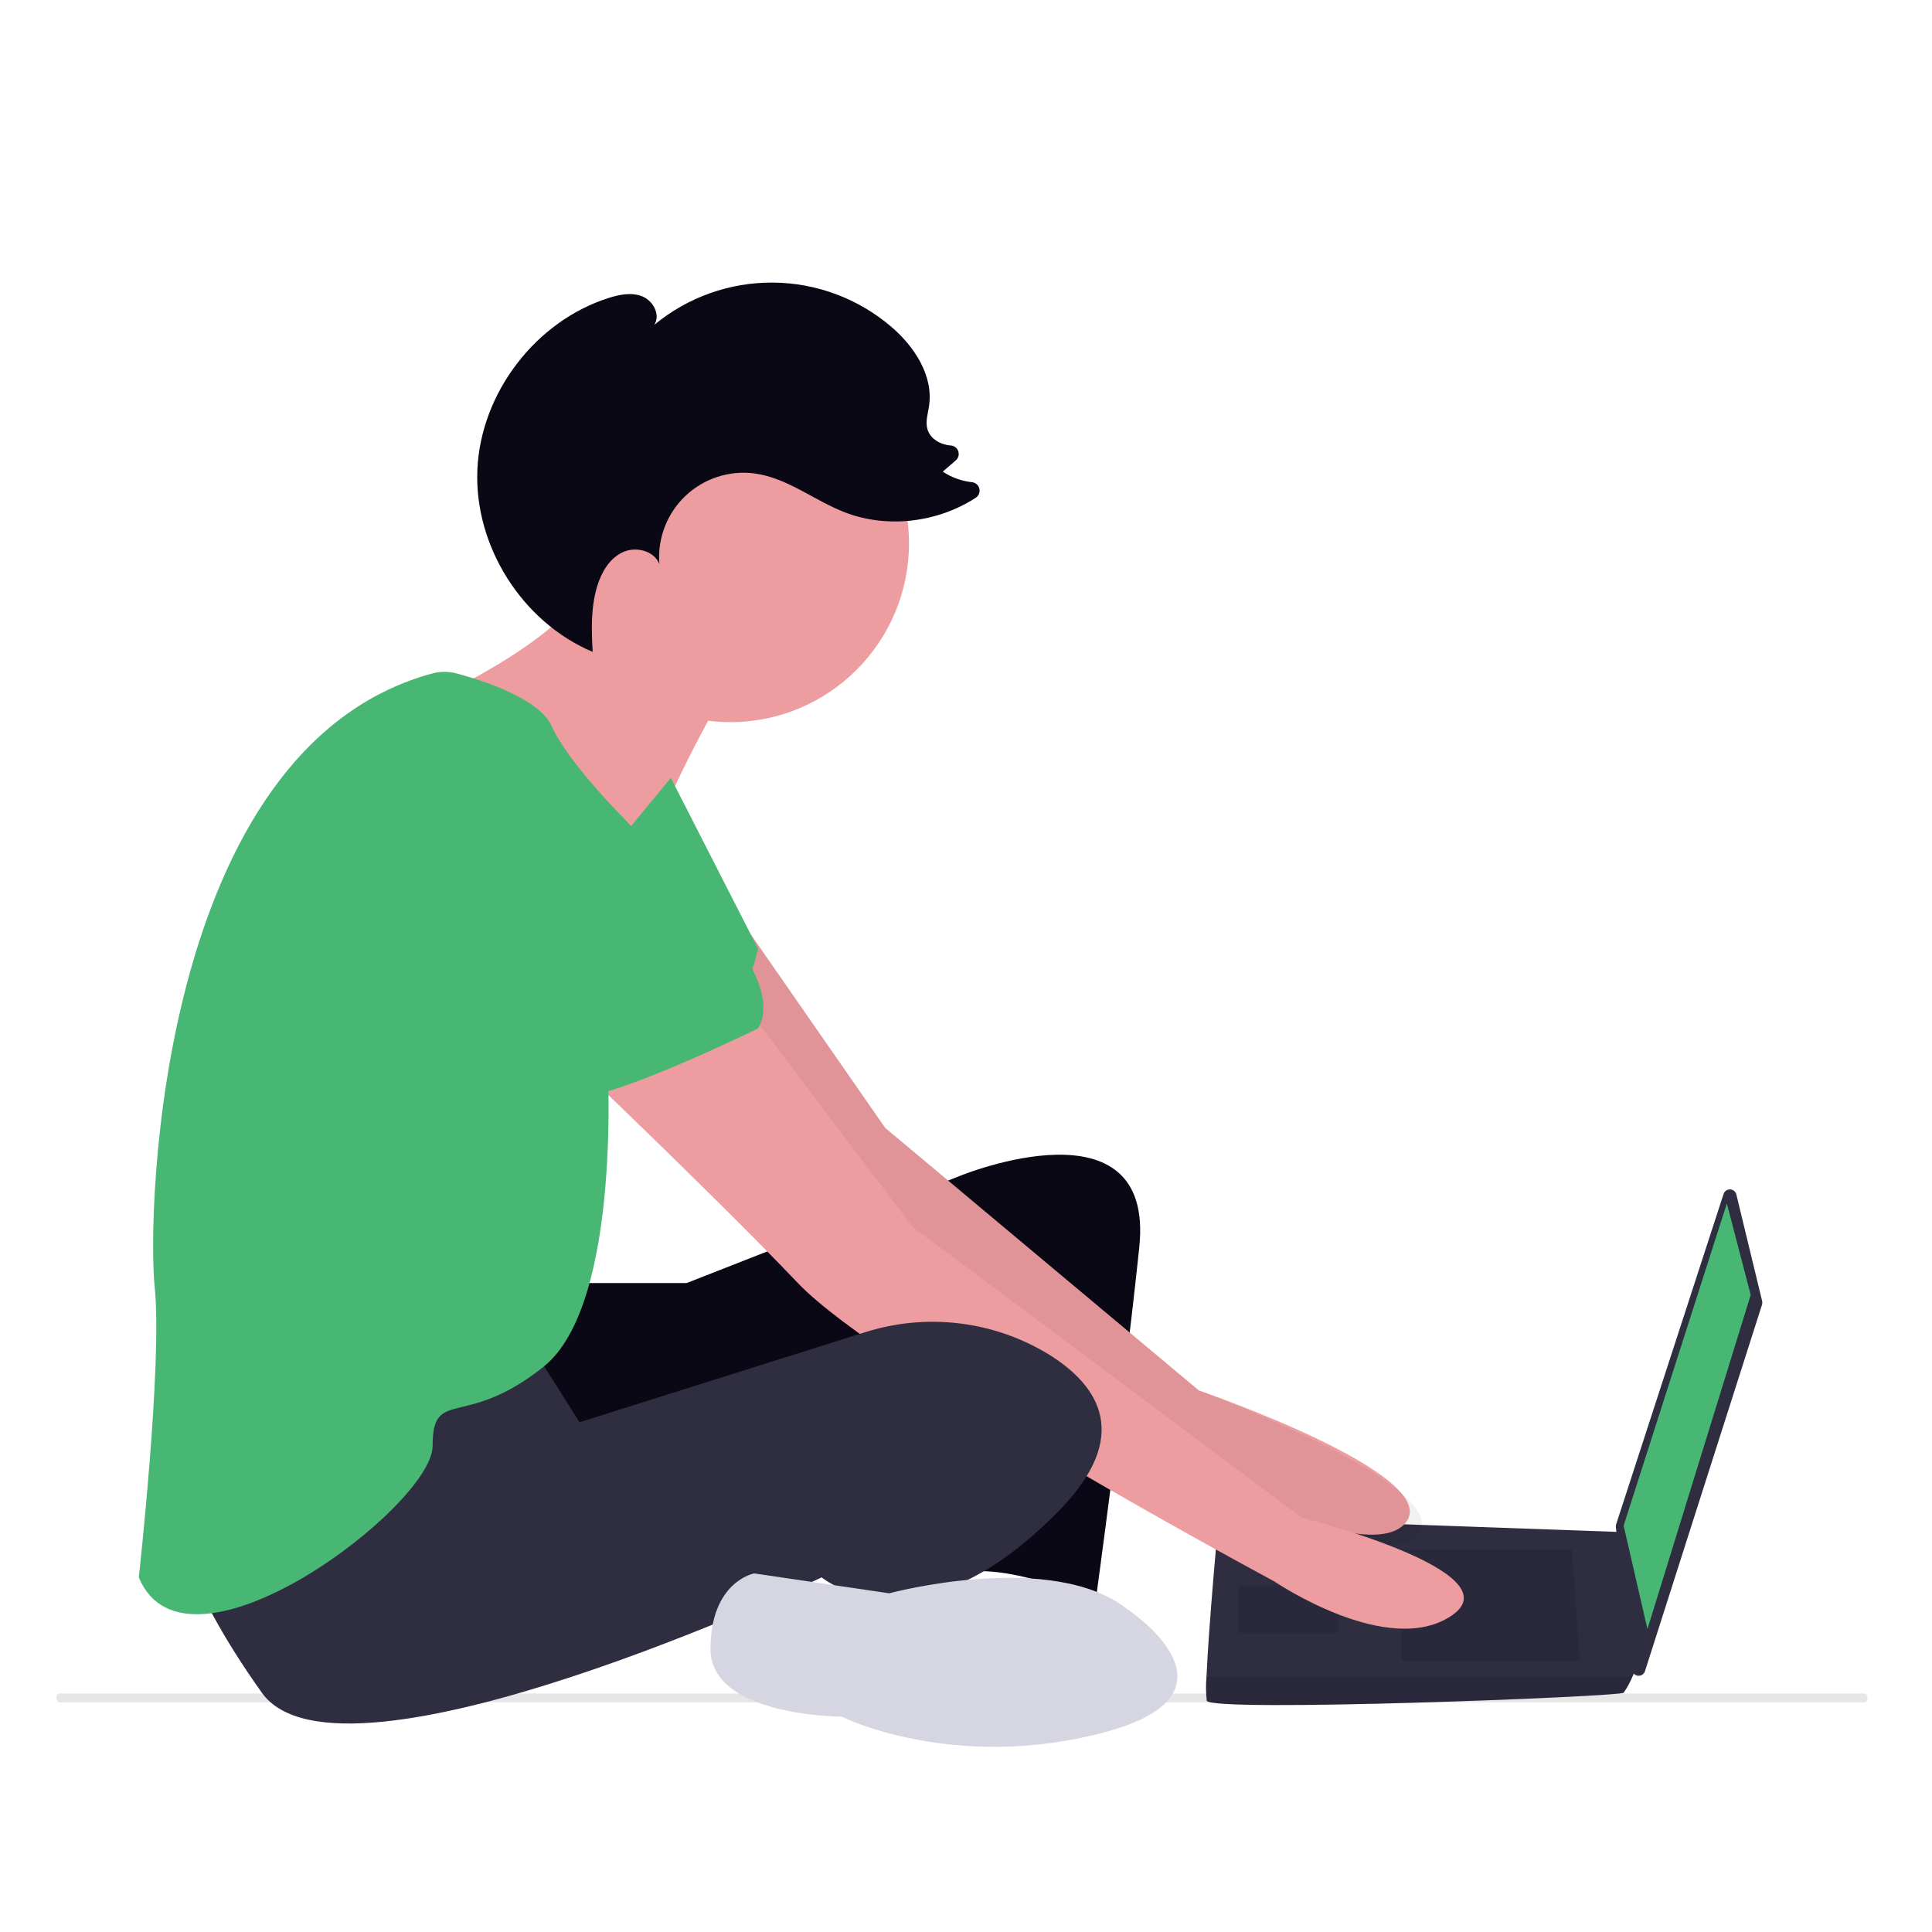 <svg width="240" height="240" viewBox="0 0 240 240" fill="none" xmlns="http://www.w3.org/2000/svg">
<g clip-path="url(#clip0_27_2579)">
<path d="M7 210.927C7 211.23 7.165 211.477 7.371 211.478H231.627C231.833 211.478 232 211.231 232 210.927C232 210.623 231.833 210.377 231.627 210.377H7.373C7.168 210.377 7.001 210.621 7 210.924V210.927Z" fill="#E6E6E6"/>
<path d="M215.695 148.38L218.9 161.627C218.936 161.775 218.93 161.929 218.884 162.074L204.346 207.596C204.288 207.776 204.171 207.931 204.013 208.035C203.855 208.138 203.666 208.185 203.479 208.166C203.291 208.148 203.115 208.065 202.98 207.933C202.846 207.8 202.761 207.625 202.739 207.437L200.728 189.704C200.715 189.587 200.727 189.467 200.763 189.355L214.107 148.32C214.163 148.149 214.273 148 214.42 147.897C214.568 147.795 214.745 147.743 214.924 147.75C215.104 147.757 215.276 147.822 215.415 147.936C215.554 148.05 215.653 148.206 215.695 148.381L215.695 148.38Z" fill="#2F2E41"/>
<path d="M214.516 149.498L217.476 160.863L204.652 202.371L201.693 189.524L214.516 149.498Z" fill="#48B774"/>
<path d="M149.909 211.267C150.403 212.75 201.2 210.773 201.694 210.279C202.123 209.66 202.487 208.998 202.778 208.303C203.242 207.314 203.666 206.326 203.666 206.326L201.694 190.326L151.389 188.537C151.389 188.537 150.131 202.096 149.875 208.303C149.787 209.29 149.799 210.283 149.909 211.267Z" fill="#2F2E41"/>
<path opacity="0.1" d="M195.282 192.489L196.268 206.325H174.075V192.489H195.282Z" fill="black"/>
<path opacity="0.1" d="M166.677 196.936L166.81 196.91L166.185 202.865H153.855V196.936H166.677Z" fill="black"/>
<path opacity="0.1" d="M149.909 211.267C150.403 212.75 201.2 210.773 201.694 210.279C202.123 209.66 202.487 208.998 202.778 208.303H149.875C149.787 209.29 149.799 210.283 149.909 211.267Z" fill="black"/>
<path d="M71.493 159.383H85.302L119.332 146.041C119.332 146.041 143.498 136.158 141.525 154.936C139.552 173.713 136.1 198.915 136.1 198.915C136.1 198.915 125.25 193.973 119.332 195.456C113.414 196.938 117.358 165.312 117.358 165.312C117.358 165.312 69.026 188.536 64.588 185.572C60.149 182.607 59.163 161.853 59.163 161.853L71.493 159.383Z" fill="#090814"/>
<path d="M93.249 116.053L109.961 140.11L148.923 172.724C148.923 172.724 179.532 183.248 174.599 189.178C169.666 195.107 144.976 181.124 144.976 181.124C144.976 181.124 100.098 148.511 98.62 146.04C97.141 143.569 80.865 120.345 80.865 120.345L93.249 116.053Z" fill="#ED9DA0"/>
<path opacity="0.058" d="M93.249 116.053L109.961 140.11L148.923 172.724C148.923 172.724 181.03 184.726 176.099 190.655C171.167 196.585 144.977 181.124 144.977 181.124C144.977 181.124 100.098 148.511 98.62 146.04C97.141 143.569 80.865 120.345 80.865 120.345L93.249 116.053Z" fill="black"/>
<path d="M89.248 87.237C89.248 87.237 81.85 100.085 80.371 107.003C78.891 113.921 58.178 93.167 58.178 93.167L55.465 86.002C55.465 86.002 74.946 76.86 73.467 69.448C71.987 62.035 89.248 87.237 89.248 87.237Z" fill="#ED9DA0"/>
<path d="M90.727 89.708C102.984 89.708 112.92 79.752 112.92 67.471C112.92 55.191 102.984 45.235 90.727 45.235C78.47 45.235 68.534 55.191 68.534 67.471C68.534 79.752 78.47 89.708 90.727 89.708Z" fill="#ED9DA0"/>
<path d="M93.193 125.78L113.414 152.464L161.745 188.537C161.745 188.537 188.265 195.226 180.374 200.662C172.483 206.097 158.293 196.443 158.293 196.443C158.293 196.443 109.469 170.253 99.111 159.382C88.754 148.511 69.52 130.228 69.52 130.228L93.193 125.78Z" fill="#ED9DA0"/>
<path d="M66.068 167.288L71.986 176.677L107.307 165.544C111.133 164.305 115.182 163.913 119.174 164.396C123.166 164.878 127.006 166.224 130.429 168.339C136.594 172.23 140.539 178.407 131.662 187.549C113.907 205.832 102.071 195.949 102.071 195.949C102.071 195.949 42.396 224.115 32.532 210.279C22.668 196.443 22.175 189.525 22.175 189.525C22.175 189.525 60.15 165.806 66.068 167.288Z" fill="#2F2E41"/>
<path d="M140.046 199.902C140.046 199.902 155.828 210.279 137.087 215.221C118.346 220.162 104.537 213.244 104.537 213.244C104.537 213.244 88.262 213.244 88.262 204.844C88.262 196.443 93.687 195.455 93.687 195.455L110.455 197.926C110.455 197.926 130.675 192.49 140.046 199.902Z" fill="#D6D6E3"/>
<path d="M83.33 96.626L94.18 117.874C94.18 117.874 91.714 128.251 87.769 129.239C83.823 130.227 67.055 116.391 67.055 116.391L83.33 96.626Z" fill="#48B774"/>
<path d="M53.703 83.658C54.701 83.391 55.753 83.394 56.75 83.666C59.915 84.517 67.013 86.772 68.534 90.202C70.507 94.649 77.411 101.567 77.411 101.567C77.411 101.567 86.782 110.956 84.809 117.38C82.836 123.804 75.439 131.217 75.439 131.217C75.439 131.217 77.412 161.854 67.548 169.761C57.684 177.667 53.739 172.231 53.739 179.644C53.739 187.056 23.16 210.279 17.243 195.949C17.243 195.949 20.202 169.266 19.216 159.877C18.244 150.623 19.667 92.89 53.703 83.658Z" fill="#48B774"/>
<path d="M69.52 96.131C69.52 96.131 99.605 118.367 94.18 127.757C94.18 127.757 75.932 136.651 71.987 136.157C68.041 135.663 52.752 118.368 48.807 116.885C44.862 115.402 42.889 88.719 69.52 96.131Z" fill="#48B774"/>
<path d="M75.61 37.014C76.984 36.578 78.51 36.277 79.838 36.838C81.167 37.398 82.064 39.141 81.281 40.352C85.43 36.919 90.654 35.061 96.035 35.103C101.417 35.145 106.611 37.084 110.707 40.581C113.597 43.05 115.97 46.674 115.409 50.437C115.266 51.403 114.934 52.395 115.212 53.331C115.562 54.512 116.821 55.233 118.046 55.336L118.082 55.339C118.293 55.347 118.496 55.418 118.666 55.542C118.836 55.667 118.965 55.841 119.035 56.04C119.106 56.239 119.115 56.454 119.062 56.658C119.009 56.863 118.896 57.046 118.737 57.186L117.114 58.589C118.205 59.314 119.454 59.764 120.755 59.901C120.971 59.925 121.174 60.015 121.337 60.16C121.499 60.304 121.613 60.495 121.663 60.706C121.713 60.918 121.697 61.14 121.616 61.342C121.535 61.544 121.393 61.715 121.211 61.834C116.449 64.924 110.176 65.691 104.871 63.613C101.1 62.136 97.782 59.363 93.77 58.819C92.219 58.608 90.639 58.749 89.148 59.23C87.657 59.711 86.293 60.52 85.155 61.598C84.017 62.676 83.135 63.996 82.572 65.461C82.01 66.925 81.782 68.497 81.905 70.062C81.249 68.388 78.953 67.841 77.331 68.611C75.71 69.381 74.717 71.078 74.193 72.797C73.39 75.426 73.468 78.223 73.623 80.977C64.882 77.294 58.895 67.856 59.301 58.361C59.707 48.827 66.529 39.896 75.61 37.014Z" fill="#090814"/>
</g>
<defs>
<clipPath id="clip0_27_2579">
<rect width="225" height="193" fill="white" transform="translate(7 24)"/>
</clipPath>
</defs>
</svg>
